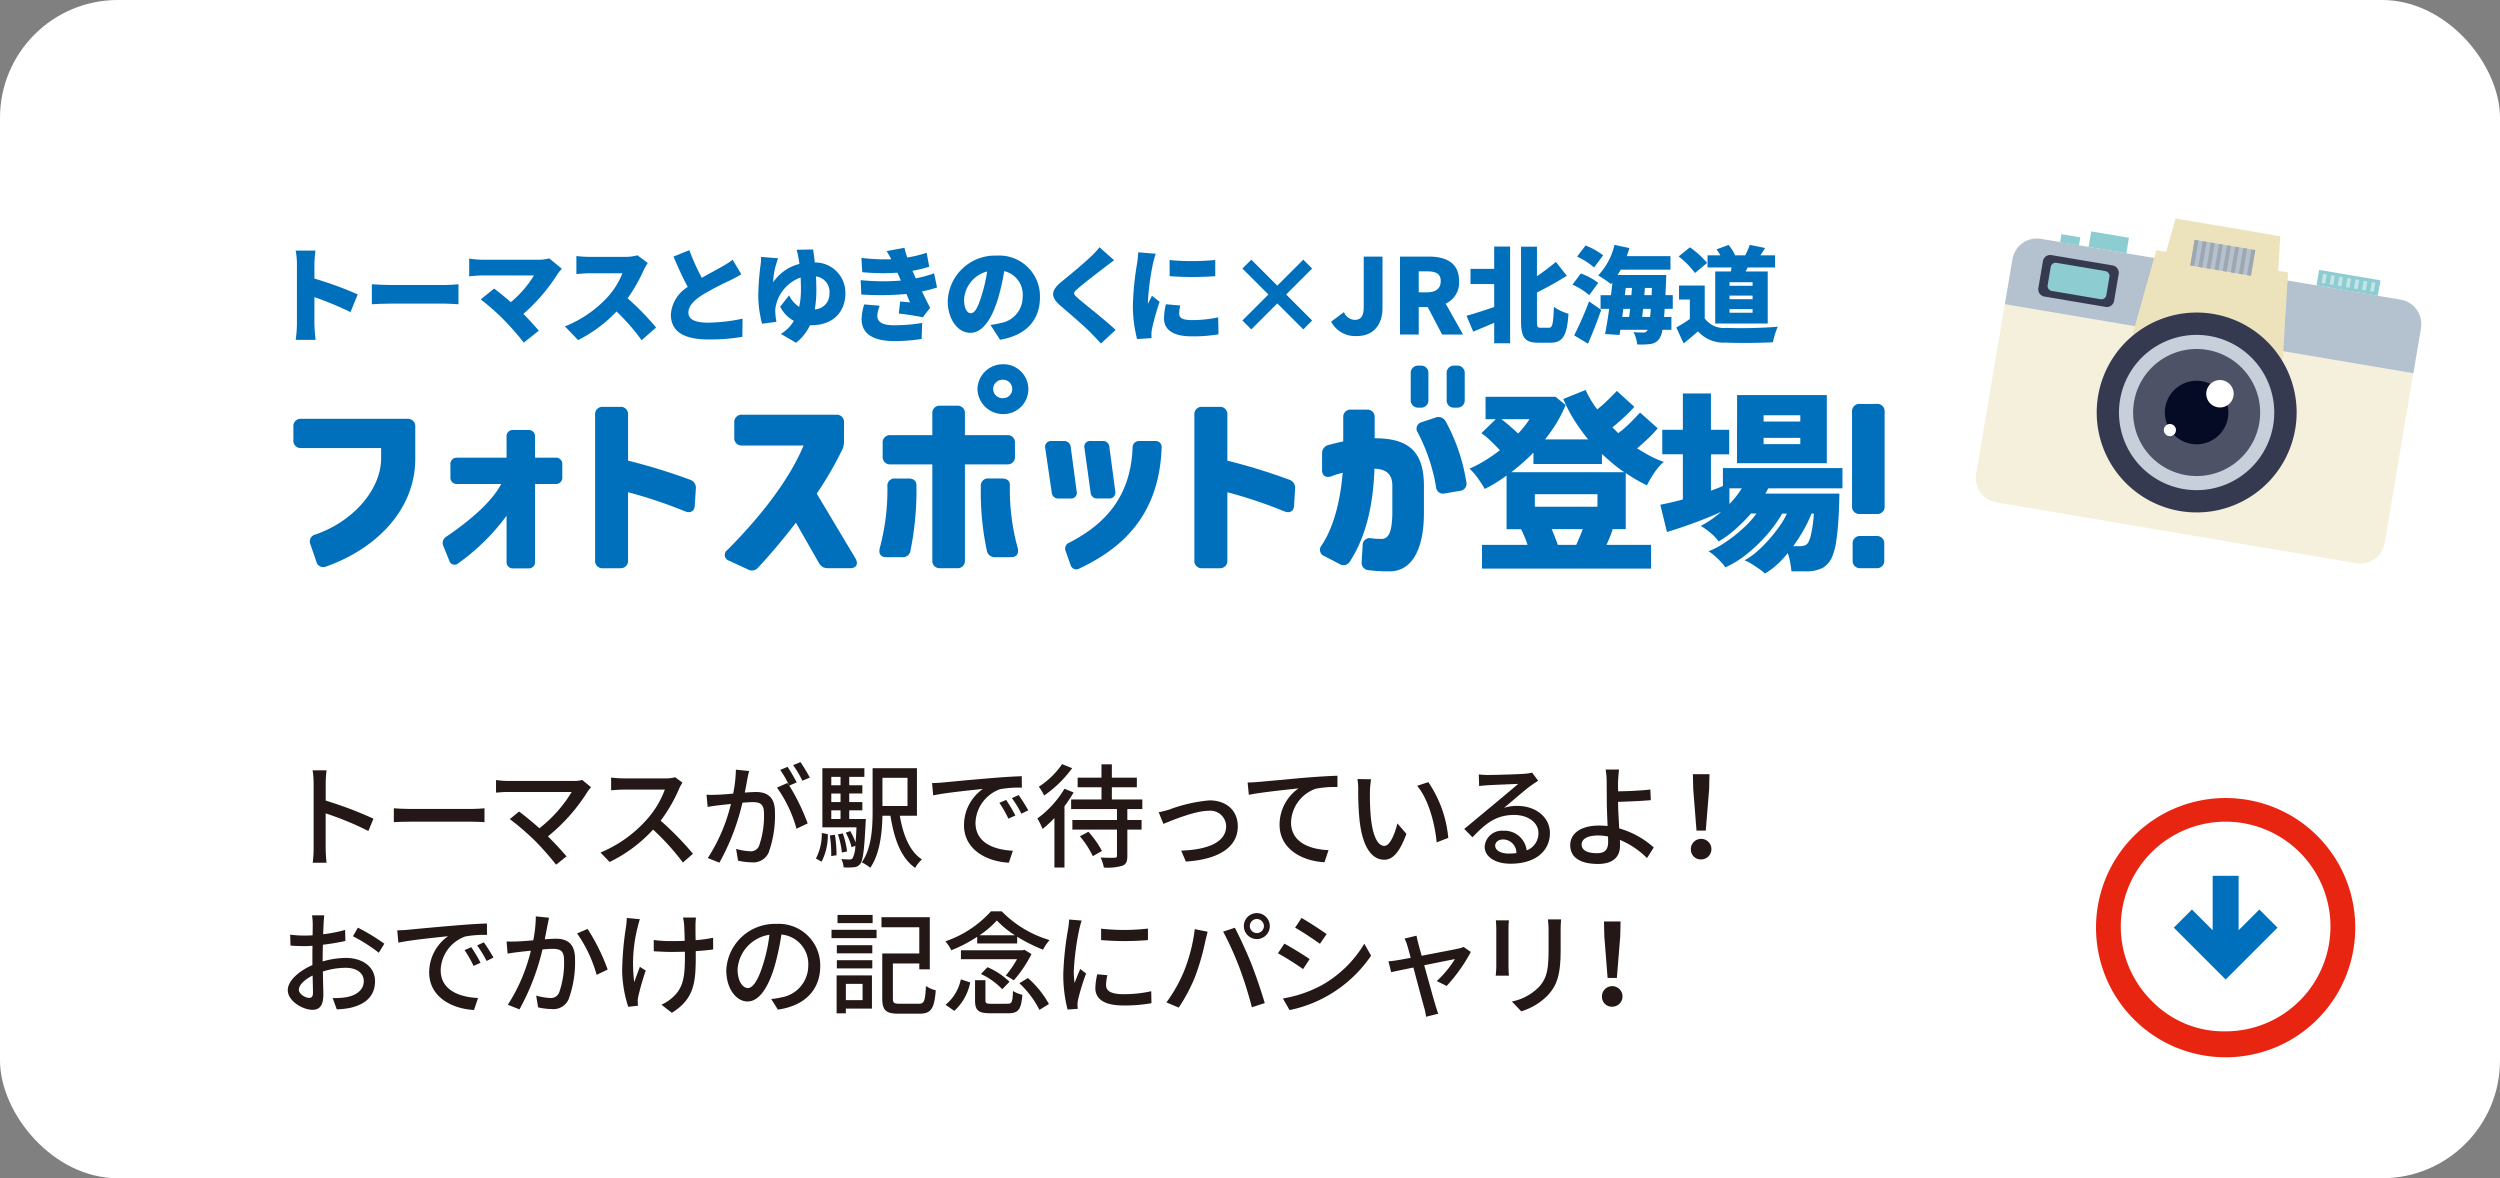 <svg id="グループ_71" data-name="グループ 71" xmlns="http://www.w3.org/2000/svg" xmlns:xlink="http://www.w3.org/1999/xlink" width="310.167" height="146.179" viewBox="0 0 310.167 146.179">
  <rect x="0" y="0" width="310.167" height="146.179" fill="#808080" stroke="none"/>
  <defs>
    <clipPath id="clip-path">
      <rect id="長方形_71" data-name="長方形 71" width="310.167" height="146.179" fill="none"/>
    </clipPath>
    <clipPath id="clip-path-3">
      <path id="パス_647" data-name="パス 647" d="M245.174,58.8a3.07,3.07,0,0,0,2.508,3.529l44.646,7.548a3.07,3.07,0,0,0,3.528-2.508l3.561-21.062-50.683-8.569Z" fill="none"/>
    </clipPath>
    <clipPath id="clip-path-5">
      <rect id="長方形_54" data-name="長方形 54" width="0.647" height="1.215" transform="translate(288.027 33.975)" fill="none"/>
    </clipPath>
    <clipPath id="clip-path-6">
      <rect id="長方形_56" data-name="長方形 56" width="0.647" height="1.215" transform="translate(289.033 34.146)" fill="none"/>
    </clipPath>
    <clipPath id="clip-path-7">
      <rect id="長方形_58" data-name="長方形 58" width="0.649" height="1.215" transform="translate(290.038 34.316)" fill="none"/>
    </clipPath>
    <clipPath id="clip-path-8">
      <rect id="長方形_60" data-name="長方形 60" width="0.648" height="1.215" transform="translate(291.044 34.486)" fill="none"/>
    </clipPath>
    <clipPath id="clip-path-9">
      <rect id="長方形_62" data-name="長方形 62" width="0.647" height="1.215" transform="translate(292.051 34.656)" fill="none"/>
    </clipPath>
    <clipPath id="clip-path-10">
      <rect id="長方形_64" data-name="長方形 64" width="0.647" height="1.215" transform="translate(293.057 34.826)" fill="none"/>
    </clipPath>
    <clipPath id="clip-path-11">
      <rect id="長方形_66" data-name="長方形 66" width="0.647" height="1.215" transform="translate(294.063 34.996)" fill="none"/>
    </clipPath>
  </defs>
  <g id="グループ_70" data-name="グループ 70" clip-path="url(#clip-path)">
    <g id="グループ_42" data-name="グループ 42">
      <g id="グループ_41" data-name="グループ 41" clip-path="url(#clip-path)">
        <rect id="長方形_42" data-name="長方形 42" width="310.167" height="146.179" rx="14.618" fill="#fff"/>
        <path id="パス_592" data-name="パス 592" d="M43.482,38.724a40.559,40.559,0,0,0-4.473-1.859v3.341c0,.351.078,1.378.144,1.963H36.682a14.432,14.432,0,0,0,.156-1.963V32.783a9,9,0,0,0-.156-1.69h2.457a15.456,15.456,0,0,0-.13,1.69v1.781a42.762,42.762,0,0,1,5.369,1.963Z" fill="#0070bd"/>
        <path id="パス_593" data-name="パス 593" d="M46.133,35.266c.52.039,1.612.091,2.249.091h6.9c.585,0,1.222-.065,1.6-.091v2.483c-.338-.013-1.065-.078-1.6-.078h-6.9c-.741,0-1.716.039-2.249.078Z" fill="#0070bd"/>
        <path id="パス_594" data-name="パス 594" d="M69.705,33.341a7.2,7.2,0,0,0-.507.624,22.524,22.524,0,0,1-4.264,4.98c.7.7,1.4,1.481,1.911,2.08l-1.86,1.482a33.414,33.414,0,0,0-2.548-2.9,27,27,0,0,0-2.8-2.457L61.307,35.8c.545.416,1.3,1.013,2.067,1.689a13.328,13.328,0,0,0,2.873-3.315H59.811a14.847,14.847,0,0,0-1.6.117V32.08a11.583,11.583,0,0,0,1.6.143h6.9a5.094,5.094,0,0,0,1.429-.169Z" fill="#0070bd"/>
        <path id="パス_595" data-name="パス 595" d="M80.364,32.626a7.168,7.168,0,0,0-.533.949,20.217,20.217,0,0,1-1.963,3.432A34.834,34.834,0,0,1,81.4,40.634L79.6,42.208a25.627,25.627,0,0,0-3.107-3.562,17.365,17.365,0,0,1-4.771,3.548l-1.638-1.7A14.5,14.5,0,0,0,75.4,36.838,9.538,9.538,0,0,0,77.218,33.9H73.175c-.585,0-1.3.078-1.665.1V31.768a15.464,15.464,0,0,0,1.665.1h4.341a5.508,5.508,0,0,0,1.561-.195Z" fill="#0070bd"/>
        <path id="パス_596" data-name="パス 596" d="M91.973,34.031c-.455.273-.924.52-1.443.78A34.654,34.654,0,0,0,87.123,36.6c-1,.65-1.715,1.339-1.715,2.184s.818,1.248,2.469,1.248a22.059,22.059,0,0,0,4.251-.494L92.1,41.792a24.488,24.488,0,0,1-4.174.325c-2.651,0-4.692-.715-4.692-3.094A4.339,4.339,0,0,1,85.329,35.6c-.6-1.1-1.2-2.418-1.768-3.77l1.964-.793a27.02,27.02,0,0,0,1.547,3.432c.949-.546,1.923-1.053,2.482-1.378a9.166,9.166,0,0,0,1.34-.871Z" fill="#0070bd"/>
        <path id="パス_597" data-name="パス 597" d="M100.878,30.95c.065.39.142.949.208,1.612a3.756,3.756,0,0,1,3.8,3.8c0,2.275-1.456,3.991-4.264,3.991h-.13a5.967,5.967,0,0,1-1.729,2.171l-1.885-1.1A4.361,4.361,0,0,0,98.486,39.8a3.938,3.938,0,0,1-1.69-1.755l1.105-1.4a3.555,3.555,0,0,0,1.248,1.43,9.936,9.936,0,0,0,.221-2.145c0-.494-.014-1-.039-1.5a4.8,4.8,0,0,0-3.108,3.679,2.639,2.639,0,0,0-.039.533,9.885,9.885,0,0,0,.144,1.287l-1.781.234a13.8,13.8,0,0,1-.468-3.7,33.553,33.553,0,0,1,.3-3.731,5.226,5.226,0,0,0,.039-.858l2.119.169c-.117.325-.222.663-.286.884a8.222,8.222,0,0,0-.325,2.093,5.587,5.587,0,0,1,3.25-2.275c-.026-.286-.079-.546-.118-.78a6.665,6.665,0,0,0-.233-.976Zm2.028,5.434a1.926,1.926,0,0,0-1.677-2.093c.038.533.052,1.092.052,1.651a13.261,13.261,0,0,1-.195,2.444,1.907,1.907,0,0,0,1.82-2" fill="#0070bd"/>
        <path id="パス_598" data-name="パス 598" d="M116.256,35.669a14.375,14.375,0,0,1-1.872.481c.3.624.638,1.326,1.015,2.041l-.91,1.17c-.754-.156-2.093-.364-2.978-.468l.169-1.482c.443.039.9.078,1.223.1-.169-.377-.313-.728-.443-1.04a34.548,34.548,0,0,1-5.6.065l-.078-1.781a26.831,26.831,0,0,0,4.978.052l-.078-.195-.338-.78a26.19,26.19,0,0,1-4.368-.065l-.1-1.768a25.468,25.468,0,0,0,3.7.169,8.578,8.578,0,0,0-.585-1.014l2.222-.416a9.305,9.305,0,0,0,.352,1.209,15.437,15.437,0,0,0,2.4-.585l.325,1.729a18.035,18.035,0,0,1-2.08.507c.078.195.169.39.247.572l.157.364a14.915,14.915,0,0,0,2.275-.624Zm-7.111,2.262a4,4,0,0,0-.3,1.222c0,.689.455,1.2,2.028,1.2a20.546,20.546,0,0,0,3.537-.286l-.065,1.989a22.133,22.133,0,0,1-3.42.26c-2.482,0-4.03-.832-4.03-2.73a6.656,6.656,0,0,1,.325-1.82Z" fill="#0070bd"/>
        <path id="パス_599" data-name="パス 599" d="M122.886,40.31a9.293,9.293,0,0,0,1.262-.234,3.261,3.261,0,0,0,2.729-3.237,2.983,2.983,0,0,0-2.288-3.2,26.752,26.752,0,0,1-.754,3.354c-.766,2.574-1.924,4.3-3.445,4.3-1.586,0-2.808-1.729-2.808-3.926a5.872,5.872,0,0,1,6.084-5.655,5.049,5.049,0,0,1,5.357,5.187c0,2.7-1.6,4.693-4.953,5.252Zm-.416-6.63a3.834,3.834,0,0,0-2.859,3.484c0,1.118.389,1.7.832,1.7.519,0,.909-.78,1.364-2.275a18.658,18.658,0,0,0,.663-2.912" fill="#0070bd"/>
        <path id="パス_600" data-name="パス 600" d="M138.227,32.288c-.48.351-.923.689-1.274.962-.806.611-2.418,1.846-3.224,2.548-.637.546-.611.663.013,1.209.845.741,3.38,2.7,4.667,3.927l-1.82,1.689c-.416-.468-.845-.91-1.261-1.339-.715-.741-2.561-2.327-3.731-3.328-1.313-1.131-1.235-1.911.13-3.029,1.027-.832,2.678-2.2,3.549-3.029a9.3,9.3,0,0,0,1.131-1.222Z" fill="#0070bd"/>
        <path id="パス_601" data-name="パス 601" d="M143.389,31.482a12.686,12.686,0,0,0-.364,1.313,33.34,33.34,0,0,0-.611,4.589,2.6,2.6,0,0,0,.012.3c.169-.364.326-.624.494-.988l.95.741a33.264,33.264,0,0,0-.936,3.315,4.145,4.145,0,0,0-.078.611c0,.143,0,.377.013.585l-1.794.117a16.4,16.4,0,0,1-.521-4.238,36.411,36.411,0,0,1,.508-5.07,14.443,14.443,0,0,0,.155-1.456Zm3.042,6.422a4.3,4.3,0,0,0-.13,1.027c0,.572.533.78,1.586.78a15.422,15.422,0,0,0,3.25-.338l.039,2.106a18.47,18.47,0,0,1-3.393.248c-2.249,0-3.367-.846-3.367-2.211a7.724,7.724,0,0,1,.234-1.768Zm4.342-5.655v2.015a39.1,39.1,0,0,1-5.655,0l-.013-2a29.417,29.417,0,0,0,5.668-.013" fill="#0070bd"/>
        <path id="パス_602" data-name="パス 602" d="M161.693,40.868l-3.224-3.224-3.224,3.224-1.106-1.105,3.225-3.224-3.225-3.224,1.106-1.1,3.224,3.224,3.224-3.224,1.1,1.1-3.224,3.224,3.224,3.224Z" fill="#0070bd"/>
        <path id="パス_603" data-name="パス 603" d="M165.151,39.907l1.586-1.183a1.521,1.521,0,0,0,1.3.962c.754,0,1.157-.377,1.157-1.638V31.834h2.327v6.4c0,1.9-1,3.458-3.172,3.458a3.375,3.375,0,0,1-3.2-1.781" fill="#0070bd"/>
        <path id="パス_604" data-name="パス 604" d="M178.918,41.505,177.137,38.1h-1.118v3.406h-2.327V31.833h3.549c2.067,0,3.783.7,3.783,3.042a2.863,2.863,0,0,1-1.664,2.795l2.158,3.835Zm-2.9-5.239h1.04c1.1,0,1.689-.481,1.689-1.391s-.584-1.209-1.689-1.209h-1.04Z" fill="#0070bd"/>
        <path id="パス_605" data-name="パス 605" d="M185.379,30.586h1.976v12h-1.976V40.049c-.91.39-1.807.767-2.6,1.093l-.832-1.964c.858-.234,2.145-.649,3.432-1.091V35.24h-2.938V33.354h2.938Zm6.8,10.074c.442,0,.52-.519.611-2.586a5.624,5.624,0,0,0,1.807.845c-.169,2.574-.637,3.6-2.21,3.6h-1.547c-1.651,0-2.132-.638-2.132-2.731V30.6h1.976v3.666c.858-.572,1.69-1.222,2.353-1.768l1.352,1.717c-1.17.74-2.47,1.456-3.705,2.079v3.523c0,.754.052.845.468.845Z" fill="#0070bd"/>
        <path id="パス_606" data-name="パス 606" d="M197.171,36.618a8.259,8.259,0,0,0-2.081-1.3l1.04-1.391a8.28,8.28,0,0,1,2.158,1.17ZM195.3,41.609a39.32,39.32,0,0,0,1.846-4.212l1.508,1.041c-.48,1.416-1.053,2.873-1.638,4.2Zm2.47-8.424a8.931,8.931,0,0,0-2.106-1.352l1.053-1.378a8.927,8.927,0,0,1,2.184,1.222Zm8.762,5.135c-.025.364-.052.7-.077,1h.909v1.6h-1.117A2.624,2.624,0,0,1,205.881,42a1.533,1.533,0,0,1-1.119.676,8.1,8.1,0,0,1-1.651.052,3.669,3.669,0,0,0-.455-1.521c.52.039.962.052,1.223.052a.513.513,0,0,0,.467-.221.252.252,0,0,0,.066-.117h-3.381l-.1.637-1.794-.117c.169-.871.351-1.963.507-3.12h-1.066v-1.7h1.287c.065-.534.13-1.054.183-1.574-.066.078-.118.144-.183.208a10.543,10.543,0,0,0-1.586-1.078,8.222,8.222,0,0,0,2.028-3.8l1.846.4c-.091.338-.208.676-.325,1h5.422v1.677h-6.162q-.2.351-.391.663h6.032s-.012.533-.025.741q-.04.956-.078,1.756h.91v1.7Zm-5.265,1h.859c.039-.312.077-.65.116-1H201.4Zm.325-2.7h.806c.027-.3.052-.6.078-.9h-.78Zm3.133,2.7c.027-.286.052-.624.078-1h-.949c-.039.351-.078.689-.117,1Zm.221-3.6h-.871l-.065.9h.9Z" fill="#0070bd"/>
        <path id="パス_607" data-name="パス 607" d="M211.5,39.5a2.916,2.916,0,0,0,2.639,1.183,60.411,60.411,0,0,0,6.422-.143,9.446,9.446,0,0,0-.6,1.924c-1.652.091-4.239.117-5.864.039a4.258,4.258,0,0,1-3.432-1.391c-.533.468-1.079.936-1.781,1.495l-.91-1.976a18.429,18.429,0,0,0,1.677-1.054V37.163h-1.339V35.421H211.5Zm-1.209-5.63a10.392,10.392,0,0,0-2.028-2.054l1.4-1.131a11.194,11.194,0,0,1,2.133,1.937Zm4.446-.194c.039-.169.065-.326.091-.495h-2.977V31.677h1.586a6.063,6.063,0,0,0-.468-.741l1.482-.546a4.621,4.621,0,0,1,.807,1.274l-.04.013h1.3a9.368,9.368,0,0,0,.573-1.3l1.9.39c-.208.338-.4.637-.585.91h1.82v1.508h-3.392c-.092.169-.17.338-.261.495h2.743v6.46H212.8V33.68Zm2.7,1.338h-2.86v.442h2.86Zm0,1.664h-2.86v.442h2.86Zm0,1.678h-2.86V38.8h2.86Z" fill="#0070bd"/>
        <path id="パス_608" data-name="パス 608" d="M39.15,66.307c4.627-1.583,8.134-5.553,8.134-9.449V55.59H37.372a.9.9,0,0,1-.974-.972V52.937a.9.9,0,0,1,.974-.974H50.546a.9.9,0,0,1,.975.974v3.994c0,6.088-4.554,11.032-11.032,13.345a.882.882,0,0,1-1.242-.609l-.731-2.118a.893.893,0,0,1,.634-1.242" fill="#0070bd"/>
        <path id="パス_609" data-name="パス 609" d="M69.763,57.612v1.583a.782.782,0,0,1-.853.853H66.377v9.643a.767.767,0,0,1-.827.828H63.674a.767.767,0,0,1-.827-.828v-5.7a26.5,26.5,0,0,1-5.991,5.894.681.681,0,0,1-1.12-.341l-.731-1.8a.9.9,0,0,1,.341-1.145c3.263-2.216,5.7-4.432,6.843-6.55H56.734a.783.783,0,0,1-.853-.853V57.612a.776.776,0,0,1,.853-.828h6.113V54.2a.774.774,0,0,1,.827-.853H65.55a.774.774,0,0,1,.827.853v2.581H68.91a.775.775,0,0,1,.853.828" fill="#0070bd"/>
        <path id="パス_610" data-name="パス 610" d="M76.949,70.5H74.805a.9.9,0,0,1-.973-.974V51.451a.9.9,0,0,1,.973-.974h2.144a.9.9,0,0,1,.974.974v5.7A72.782,72.782,0,0,1,85.6,59.512a1.053,1.053,0,0,1,.73,1.144L86.2,62.7c-.025.706-.511,1-1.169.755a57.979,57.979,0,0,0-7.111-2.387v8.451a.9.9,0,0,1-.974.974" fill="#0070bd"/>
        <path id="パス_611" data-name="パス 611" d="M92.779,70.641,90.466,69.57a.748.748,0,0,1-.22-1.34c4.676-4.7,7.89-9.181,9.449-12.956H92.072A.9.9,0,0,1,91.1,54.3V52.425a.9.9,0,0,1,.974-.974h11.665a.9.9,0,0,1,.975.974V54.69a2.44,2.44,0,0,1-.171,1,45.034,45.034,0,0,1-3.214,5.553l4.821,8.061c.365.657.1,1.193-.681,1.193h-2.728a1.227,1.227,0,0,1-1.145-.658l-2.849-4.992c-1.437,1.875-3,3.751-4.652,5.528a1.017,1.017,0,0,1-1.314.268" fill="#0070bd"/>
        <path id="パス_612" data-name="パス 612" d="M111.923,69.132h-1.948c-.682,0-1-.414-.828-1.121a27.892,27.892,0,0,0,.95-7.671.884.884,0,0,1,.973-.974h1.657c.608,0,.973.292.973.828a37.316,37.316,0,0,1-.73,8.061.961.961,0,0,1-1.047.877m14-14.174v1.68a.9.9,0,0,1-.974.975h-5.236V69.521a.9.9,0,0,1-.975.974h-2.094a.9.9,0,0,1-.974-.974V57.613h-5.187a.9.9,0,0,1-.974-.975v-1.68a.9.9,0,0,1,.974-.974h5.187V51.305a.9.9,0,0,1,.974-.974h2.094a.9.9,0,0,1,.975.974v2.679h5.236a.9.9,0,0,1,.974.974m-4.652-6.7a3.156,3.156,0,0,1,3.166-3.068,3.093,3.093,0,1,1,0,6.185,3.181,3.181,0,0,1-3.166-3.117m4.165,20.871H123.49a1,1,0,0,1-1.071-.877,35.174,35.174,0,0,1-.73-7.915.884.884,0,0,1,.973-.974h1.656c.61,0,.975.292.975.8a27.346,27.346,0,0,0,.974,7.841c.171.682-.147,1.121-.828,1.121m.146-20.871a1.144,1.144,0,0,0-1.145-1.145,1.161,1.161,0,0,0-1.217,1.145,1.146,1.146,0,0,0,1.217,1.145,1.129,1.129,0,0,0,1.145-1.145" fill="#0070bd"/>
        <path id="パス_613" data-name="パス 613" d="M132.819,61.85h-1.461a.805.805,0,0,1-.877-.779l-.8-5.455a.726.726,0,0,1,.78-.9h1.485a.812.812,0,0,1,.9.778l.731,5.456a.71.71,0,0,1-.755.9m-.17,5.479c4.262-2.191,7.622-5.527,7.865-11.786a.794.794,0,0,1,.877-.828h1.924a.746.746,0,0,1,.8.852c-.317,8.84-5.455,12.712-10.18,14.953a.736.736,0,0,1-1.12-.439l-.584-1.655a.8.8,0,0,1,.414-1.1m4.919-5.479H136.18a.806.806,0,0,1-.877-.779l-.755-5.455a.709.709,0,0,1,.78-.9h1.412a.8.8,0,0,1,.9.778l.731,5.481a.743.743,0,0,1-.8.876" fill="#0070bd"/>
        <path id="パス_614" data-name="パス 614" d="M151.3,70.5h-2.143a.9.9,0,0,1-.974-.974V51.451a.9.9,0,0,1,.974-.974H151.3a.9.9,0,0,1,.975.974v5.7a72.909,72.909,0,0,1,7.671,2.363,1.054,1.054,0,0,1,.73,1.144l-.122,2.046c-.025.706-.511,1-1.169.755a58.021,58.021,0,0,0-7.11-2.387v8.451a.9.9,0,0,1-.975.974" fill="#0070bd"/>
        <path id="パス_615" data-name="パス 615" d="M168.938,69.667l.123-2a.868.868,0,0,1,1.1-.877,10.879,10.879,0,0,0,1.242.073c.925,0,1.339-.974,1.339-3.409V60.242c0-1.51-.877-2.045-2.216-2.094-.146,4.164-.925,8.207-3.019,11.47a.925.925,0,0,1-1.34.341l-1.875-.974a.839.839,0,0,1-.316-1.339c1.607-2.387,2.362-5.943,2.605-8.987a8.594,8.594,0,0,0-1.412.438c-.683.22-1.144-.072-1.144-.779V56.273a1.03,1.03,0,0,1,.827-1.072c.658-.17,1.217-.316,1.8-.438V51.792a.9.9,0,0,1,.974-.974h1.948a.9.9,0,0,1,.975.974v2.581c4.091,0,6.112,1.534,6.112,5.893v3.41c0,4.237-1.363,7.209-4.262,7.209a19.424,19.424,0,0,1-2.6-.146.908.908,0,0,1-.853-1.072m7.306-19.093H176a.9.9,0,0,1-.975-.974V46.337a.9.9,0,0,1,.975-.974h.243a.9.9,0,0,1,.975.974V49.6a.9.9,0,0,1-.975.974m1.924,9.839a22.7,22.7,0,0,0-2.265-6.746.826.826,0,0,1,.488-1.291l1.68-.56a1.009,1.009,0,0,1,1.29.463,23.05,23.05,0,0,1,2.558,7.5.89.89,0,0,1-.8,1.12l-1.851.317a.87.87,0,0,1-1.1-.8m2.582-9.839h-.293a.9.9,0,0,1-.974-.974V46.337a.9.9,0,0,1,.974-.974h.293a.9.9,0,0,1,.974.974V49.6a.9.9,0,0,1-.974.974" fill="#0070bd"/>
        <path id="パス_616" data-name="パス 616" d="M183.868,70.544V67.6h5.65c-.114-.357-.243-.707-.39-1.047s-.284-.642-.414-.9h-1.8V59q-.633.463-1.315.889a14.581,14.581,0,0,1-1.389.768q-.364-.634-.864-1.34a6.493,6.493,0,0,0-1.035-1.169,16.109,16.109,0,0,0,1.948-1.023,20.258,20.258,0,0,0,1.826-1.267q-.51-.559-1.168-1.181a9.708,9.708,0,0,0-1.121-.937l1.779-1.73h-1.267V49.233H193l1.243,1.023a16.445,16.445,0,0,1-1.108,2.192,18.764,18.764,0,0,1-1.449,2.07h5.357a22.4,22.4,0,0,1-1.741-2.411,18.02,18.02,0,0,1-1.351-2.607l2.776-1.12a11.791,11.791,0,0,0,1.438,2.411A14.759,14.759,0,0,0,199.5,49.61q.706-.695,1.1-1.108l2.167,1.973c-.211.244-.478.523-.8.84s-.657.625-1,.926-.649.564-.925.791q.194.171.377.353l.353.354a11.151,11.151,0,0,0,.962-.792q.525-.475.986-.962t.756-.8l2.191,1.949a15.246,15.246,0,0,1-1.18,1.254q-.744.719-1.376,1.23.828.536,1.655.974a10.394,10.394,0,0,0,1.656.706,6.641,6.641,0,0,0-1.217,1.413,13.419,13.419,0,0,0-.876,1.51q-.683-.34-1.34-.719t-1.291-.816v6.966h-1.632a7.413,7.413,0,0,1-.329.962c-.138.333-.279.662-.426.987h5.528v2.947Zm4.481-16.757a11.988,11.988,0,0,0,1.412-1.778h-3.482q.486.366,1.047.853t1.023.925m-.852,4.8h14.028a16.114,16.114,0,0,1-1.425-1.071q-.693-.585-1.352-1.194v1.242h-8.5V56.15q-.632.657-1.327,1.266T187.5,58.585m2.922,4.287h7.77V61.313h-7.77Zm2.85,4.725h2.289q.2-.463.414-.962c.147-.333.276-.662.39-.987h-3.848c.129.309.264.638.4.987s.256.67.354.962" fill="#0070bd"/>
        <path id="パス_617" data-name="パス 617" d="M218.963,71.152a5.6,5.6,0,0,0-.681-.548c-.309-.219-.633-.434-.975-.645a4.331,4.331,0,0,0-.876-.439,8.355,8.355,0,0,0,1.5-1.047,15.166,15.166,0,0,0,1.5-1.485,20.5,20.5,0,0,0,1.328-1.669,9.694,9.694,0,0,0,.938-1.6h-.585a16.714,16.714,0,0,1-1.9,2.63,19.094,19.094,0,0,1-2.484,2.387,12.016,12.016,0,0,1-2.679,1.656,4.731,4.731,0,0,0-.573-.718,10.031,10.031,0,0,0-.791-.755,4.4,4.4,0,0,0-.73-.524,9.8,9.8,0,0,0,2.082-1.1,18.664,18.664,0,0,0,2.179-1.705,11.787,11.787,0,0,0,1.705-1.875h-.681a22.958,22.958,0,0,1-1.973,1.973,12.069,12.069,0,0,1-2.046,1.486,5,5,0,0,0-.987-1.048,8.542,8.542,0,0,0-1.23-.877,12.285,12.285,0,0,0,2.534-1.753q-.927.438-2.168.925t-2.448.9c-.8.277-1.507.5-2.107.682l-.828-3.385q.633-.121,1.34-.28t1.461-.378v-5.6h-2.557V53.324h2.557V48.818h3.483v4.506h2.265v3.045h-2.265v4.505q.412-.146.791-.292c.252-.1.483-.195.694-.293V58.073h14.833v2.509h-9.207a5.316,5.316,0,0,1-.365.658H228.2q0,.729-.037,1.753t-.122,2.119q-.085,1.1-.231,2.071a7.829,7.829,0,0,1-.39,1.607,3.091,3.091,0,0,1-1.242,1.644,4.482,4.482,0,0,1-2.217.45h-1.7q-.048-.488-.158-1.108a6.823,6.823,0,0,0-.305-1.156,11.894,11.894,0,0,1-1.376,1.473,8.3,8.3,0,0,1-1.449,1.059m-4.408-8.622a11.361,11.361,0,0,0,1.534-1.948h-1.534Zm.95-13.517h11.131v8.451H215.505Zm3.288,3.288h4.555v-.779h-4.555Zm0,2.8h4.555v-.779h-4.555Zm3.678,12.665h.73a1.871,1.871,0,0,0,.792-.134.991.991,0,0,0,.451-.573,4.368,4.368,0,0,0,.267-.9c.081-.39.151-.8.207-1.243s.094-.836.111-1.193h-.293a15.87,15.87,0,0,1-.974,2.034,21.065,21.065,0,0,1-1.291,2.009" fill="#0070bd"/>
        <path id="パス_618" data-name="パス 618" d="M233.82,51.086V62.8a.9.9,0,0,1-.974.973h-2.095a.9.9,0,0,1-.973-.973V51.086a.9.9,0,0,1,.973-.974h2.095a.9.9,0,0,1,.974.974m-3.97,18.435V67.476a.9.9,0,0,1,.975-.975H232.8a.9.9,0,0,1,.974.975v2.045a.9.9,0,0,1-.974.974h-1.972a.9.9,0,0,1-.975-.974" fill="#0070bd"/>
        <path id="パス_619" data-name="パス 619" d="M45.7,103.1a37.321,37.321,0,0,0-5.295-2.186v4.329a16.421,16.421,0,0,0,.112,1.793H38.8a14.879,14.879,0,0,0,.111-1.793v-8.1a10.135,10.135,0,0,0-.126-1.568h1.724c-.042.462-.1,1.078-.1,1.568v2.186a48.379,48.379,0,0,1,5.926,2.241Z" fill="#231815"/>
        <path id="パス_620" data-name="パス 620" d="M48.862,100.28c.448.042,1.316.084,2.073.084h7.606c.686,0,1.232-.056,1.569-.084V102c-.309-.014-.938-.056-1.555-.056h-7.62c-.785,0-1.611.028-2.073.056Z" fill="#231815"/>
        <path id="パス_621" data-name="パス 621" d="M73.335,97.675a4.806,4.806,0,0,0-.406.491,22.392,22.392,0,0,1-4.946,5.6c.828.826,1.738,1.806,2.3,2.479l-1.289,1.036a35.977,35.977,0,0,0-2.591-2.941,32.763,32.763,0,0,0-3.152-2.718l1.148-.938c.534.392,1.6,1.247,2.522,2.073a16.515,16.515,0,0,0,4.007-4.5H63.053c-.56,0-1.218.057-1.513.085V96.779a12.163,12.163,0,0,0,1.513.112h8.1a3.609,3.609,0,0,0,1.08-.126Z" fill="#231815"/>
        <path id="パス_622" data-name="パス 622" d="M84.672,97.1a4.8,4.8,0,0,0-.406.729,19.213,19.213,0,0,1-2.3,3.992,37.269,37.269,0,0,1,4.007,4.1l-1.246,1.092a30.386,30.386,0,0,0-3.7-4.09,17.939,17.939,0,0,1-5.393,4.021L74.5,105.771a15.742,15.742,0,0,0,5.756-4.105,11.53,11.53,0,0,0,2.228-3.7H77.346c-.547,0-1.3.069-1.527.084V96.47a15,15,0,0,0,1.527.1h5.2a4.242,4.242,0,0,0,1.218-.14Z" fill="#231815"/>
        <path id="パス_623" data-name="パス 623" d="M92.938,95.658c-.071.294-.155.644-.21.953-.071.42-.2,1.092-.323,1.723.56-.042,1.064-.071,1.387-.071,1.33,0,2.354.561,2.354,2.494a13.635,13.635,0,0,1-.786,5.029,2.09,2.09,0,0,1-2.143,1.2,7.751,7.751,0,0,1-1.653-.21l-.238-1.457a7.53,7.53,0,0,0,1.709.294,1.1,1.1,0,0,0,1.135-.658,11.141,11.141,0,0,0,.615-4.048c0-1.191-.531-1.387-1.414-1.387-.28,0-.742.028-1.259.07a28.345,28.345,0,0,1-2.859,7.438l-1.442-.574a21.429,21.429,0,0,0,2.872-6.71c-.632.071-1.192.126-1.514.168-.364.043-.981.127-1.372.2L87.656,98.6c.476.028.869.014,1.345,0,.448-.014,1.191-.07,1.961-.14a16.517,16.517,0,0,0,.337-2.97Zm4.986,1.807a26.142,26.142,0,0,1,2.282,4.692l-1.386.659a16.119,16.119,0,0,0-2.423-5.1l1.3-.574c.071.1.14.2.224.308A15.092,15.092,0,0,0,96.8,95.518l.911-.378a20.751,20.751,0,0,1,1.135,1.933Zm1.625-.6A12.66,12.66,0,0,0,98.4,94.93l.911-.379a20.8,20.8,0,0,1,1.163,1.919Z" fill="#231815"/>
        <path id="パス_624" data-name="パス 624" d="M101.23,106.514a6.612,6.612,0,0,0,.729-3.166l.742.14a7.042,7.042,0,0,1-.771,3.418Zm6.192-4.9s-.014.336-.028.49c-.169,3.39-.322,4.651-.673,5.085a1.059,1.059,0,0,1-.784.406,7.384,7.384,0,0,1-1.274.014,2.741,2.741,0,0,0-.281-1.036,7.828,7.828,0,0,0,1.008.056.456.456,0,0,0,.393-.154,3.6,3.6,0,0,0,.336-1.541l-.462.182a7.476,7.476,0,0,0-.729-1.807l.561-.2a7.975,7.975,0,0,1,.658,1.415c.042-.505.084-1.121.112-1.877h-4.23V95.307h5.211v1.079h-1.877v1.037h1.625v1.022h-1.625V99.51h1.625v1.023h-1.625v1.078Zm-3.838,1.961a15.1,15.1,0,0,1,.2,2.535l-.658.1a15.236,15.236,0,0,0-.168-2.563Zm-.449-6.149h1.148V96.386h-1.148Zm1.149,1.022h-1.148V99.51h1.148Zm-1.149,3.166h1.148v-1.079h-1.148Zm1.317,4.16a10.588,10.588,0,0,0-.49-2.255l.6-.126a10.471,10.471,0,0,1,.532,2.241Zm7.186-4.566c.407,2.409,1.219,4.426,2.745,5.421a3.876,3.876,0,0,0-.84,1.05c-1.779-1.26-2.6-3.558-3.068-6.471h-.994c-.042,2.1-.309,4.734-1.513,6.457a4.8,4.8,0,0,0-1.05-.672c1.246-1.779,1.344-4.371,1.344-6.388V95.307h5.5v5.9ZM109.481,100h3.109V96.5h-3.109Z" fill="#231815"/>
        <path id="パス_625" data-name="パス 625" d="M116.918,97.087c1.009-.1,3.488-.336,6.038-.546,1.47-.126,2.871-.211,3.809-.238l.015,1.415a13.3,13.3,0,0,0-2.7.195,4.588,4.588,0,0,0-3.054,4.161c0,2.535,2.354,3.361,4.637,3.474l-.5,1.485c-2.718-.141-5.562-1.6-5.562-4.651a5.493,5.493,0,0,1,2.34-4.5c-1.205.126-4.608.462-6.163.8l-.141-1.527c.533-.014,1.009-.042,1.289-.07m9.049,4.09-.868.393a13.354,13.354,0,0,0-1.121-1.962l.841-.364a19.681,19.681,0,0,1,1.148,1.933m1.6-.644-.854.42a13.24,13.24,0,0,0-1.177-1.933l.841-.378a22.177,22.177,0,0,1,1.19,1.891" fill="#231815"/>
        <path id="パス_626" data-name="パス 626" d="M133.2,98.319a17.08,17.08,0,0,1-1.135,1.709v7.606h-1.247v-6.148a12.9,12.9,0,0,1-1.47,1.358,8.618,8.618,0,0,0-.645-1.3,12.491,12.491,0,0,0,3.362-3.684Zm-.183-3.011a14.5,14.5,0,0,1-3.473,3.39,6.732,6.732,0,0,0-.658-1.093,10.231,10.231,0,0,0,2.885-2.8Zm6.85,5.071v1.358h1.766v1.191h-1.766v3.25c0,.7-.14,1.05-.63,1.232a6.39,6.39,0,0,1-2.283.224,5.229,5.229,0,0,0-.406-1.246c.756.042,1.526.042,1.751.028s.28-.07.28-.266v-3.222h-5.533v-1.191h5.533v-1.358h-5.688V99.188h3.769V97.675H133.7v-1.19h2.956V94.832h1.288v1.653h3.1v1.19h-3.1v1.513h3.782v1.191Zm-4.832,2.815a11.9,11.9,0,0,1,1.681,2.381l-1.135.645a11.587,11.587,0,0,0-1.6-2.465Z" fill="#231815"/>
        <path id="パス_627" data-name="パス 627" d="M145.122,100.42a18.778,18.778,0,0,1,4.931-1.121c2.073,0,3.516,1.233,3.516,3.222,0,2.606-2.41,4.118-6.444,4.371l-.574-1.359c3.068-.1,5.575-.939,5.575-3.04a1.962,1.962,0,0,0-2.185-1.9c-1.681,0-4.594,1.205-5.6,1.625l-.588-1.443a13.161,13.161,0,0,0,1.372-.35" fill="#231815"/>
        <path id="パス_628" data-name="パス 628" d="M156.071,97.016c1.022-.084,3.488-.322,6.037-.546,1.485-.112,2.872-.2,3.824-.225v1.4a12.3,12.3,0,0,0-2.689.21,4.567,4.567,0,0,0-3.068,4.161c0,2.521,2.354,3.362,4.651,3.459l-.5,1.5c-2.718-.14-5.575-1.6-5.575-4.664a5.513,5.513,0,0,1,2.353-4.5c-1.218.14-4.623.477-6.164.8l-.153-1.527c.546-.014,1.022-.042,1.288-.07" fill="#231815"/>
        <path id="パス_629" data-name="パス 629" d="M169.965,98.179a30.846,30.846,0,0,0,.1,3.124c.21,2.185.77,3.642,1.695,3.642.7,0,1.3-1.513,1.611-2.788l1.121,1.3c-.883,2.381-1.738,3.208-2.76,3.208-1.4,0-2.69-1.345-3.067-5a36.571,36.571,0,0,1-.155-3.712,6.985,6.985,0,0,0-.1-1.3l1.694.028a11.287,11.287,0,0,0-.14,1.5m9.721,5.771-1.442.561c-.225-2.382-1.023-5.365-2.424-7.018l1.387-.462a14.671,14.671,0,0,1,2.479,6.919" fill="#231815"/>
        <path id="パス_630" data-name="パス 630" d="M190.836,96.862c-.28.183-.6.393-.854.575-.715.5-2.4,1.975-3.376,2.787a5.159,5.159,0,0,1,1.638-.238c2.326,0,4.049,1.429,4.049,3.362,0,2.227-1.779,3.81-4.889,3.81-1.918,0-3.208-.869-3.208-2.115a2.142,2.142,0,0,1,2.3-1.975,2.772,2.772,0,0,1,2.914,2.437,2.265,2.265,0,0,0,1.457-2.171c0-1.3-1.317-2.227-3.011-2.227-2.214,0-3.531,1.036-5.169,2.773l-1.023-1.037c1.078-.882,2.816-2.339,3.628-3.011.771-.644,2.367-1.975,3.068-2.577-.729.027-3.1.126-3.825.168-.349.028-.713.056-1.022.1l-.042-1.443a10,10,0,0,0,1.106.07c.729,0,3.867-.084,4.623-.154a4.883,4.883,0,0,0,.882-.14Zm-2.7,8.979a1.672,1.672,0,0,0-1.64-1.695c-.574,0-.994.337-.994.771,0,.6.714.98,1.654.98a7.266,7.266,0,0,0,.98-.056" fill="#231815"/>
        <path id="パス_631" data-name="パス 631" d="M204.337,106.458a10.408,10.408,0,0,0-3.361-2.256c.013.294.013.547.013.743,0,1.176-.672,2.241-2.731,2.241-1.932,0-3.445-.631-3.445-2.34,0-1.344,1.162-2.422,3.613-2.422.35,0,.686.027,1.022.055-.042-1.092-.1-2.325-.1-3.109,0-.827-.014-1.821-.014-2.41a9.214,9.214,0,0,0-.126-1.484h1.666c-.056.336-.1,1.008-.126,1.484-.014.351,0,.771,0,1.219,1.107-.014,2.8-.084,4.007-.224l.056,1.317c-1.219.112-2.942.182-4.063.21,0,.882.084,2.157.141,3.292a10.919,10.919,0,0,1,4.286,2.367Zm-4.832-2.676a6.214,6.214,0,0,0-1.261-.126c-1.274,0-2.017.434-2.017,1.121,0,.728.743,1.078,1.9,1.078.967,0,1.388-.434,1.388-1.372,0-.182,0-.421-.015-.7" fill="#231815"/>
        <path id="パス_632" data-name="パス 632" d="M209.78,105.407a1.276,1.276,0,1,1,1.274,1.219,1.226,1.226,0,0,1-1.274-1.219m.294-7.508-.042-1.849h2.059l-.042,1.849-.42,5.154H210.48Z" fill="#231815"/>
        <path id="パス_633" data-name="パス 633" d="M40.03,119.281a10.7,10.7,0,0,1,2.886-.434c2.058,0,3.613,1.106,3.613,2.885,0,1.653-.952,2.8-3,3.292a9.3,9.3,0,0,1-1.751.2l-.5-1.4a9.186,9.186,0,0,0,1.667-.1c1.163-.21,2.186-.826,2.186-2,0-1.064-.967-1.652-2.228-1.652a9.3,9.3,0,0,0-2.843.462c.014,1.148.056,2.311.056,2.857,0,1.471-.546,1.891-1.359,1.891-1.205,0-3.053-1.092-3.053-2.437,0-1.177,1.414-2.395,3.053-3.11v-.868c0-.491,0-1.009.014-1.527-.336.028-.644.042-.91.042-.616,0-1.275-.014-1.821-.07L36,115.961a13.776,13.776,0,0,0,1.835.112c.294,0,.616-.014.952-.028,0-.63.014-1.134.014-1.387a8.868,8.868,0,0,0-.084-1.092h1.513c-.028.266-.07.728-.084,1.065s-.028.784-.056,1.274a16.872,16.872,0,0,0,2.731-.532l.028,1.373a27.578,27.578,0,0,1-2.787.462c-.014.56-.028,1.107-.028,1.6Zm-1.2,3.88c0-.434-.028-1.233-.042-2.129-1.008.49-1.709,1.19-1.709,1.751s.812,1.022,1.289,1.022c.294,0,.462-.182.462-.644m5.575-8.068a25.585,25.585,0,0,1,3.278,1.989l-.686,1.12a20.67,20.67,0,0,0-3.208-2.045Z" fill="#231815"/>
        <path id="パス_634" data-name="パス 634" d="M50.565,115.359c1.009-.1,3.488-.336,6.038-.546,1.47-.126,2.871-.211,3.809-.238l.015,1.415a13.3,13.3,0,0,0-2.7.195,4.588,4.588,0,0,0-3.054,4.161c0,2.535,2.354,3.361,4.637,3.474l-.5,1.485c-2.718-.141-5.562-1.6-5.562-4.651a5.493,5.493,0,0,1,2.34-4.5c-1.205.126-4.608.462-6.163.8l-.141-1.527c.533-.014,1.009-.042,1.289-.07m9.049,4.09-.868.393a13.355,13.355,0,0,0-1.121-1.962l.841-.364a19.681,19.681,0,0,1,1.148,1.933m1.6-.644-.854.42a13.241,13.241,0,0,0-1.177-1.933l.841-.378a22.175,22.175,0,0,1,1.19,1.891" fill="#231815"/>
        <path id="パス_635" data-name="パス 635" d="M68.124,113.86c-.07.294-.14.645-.2.953-.085.42-.211,1.092-.337,1.723.575-.042,1.065-.07,1.387-.07,1.345,0,2.367.56,2.367,2.493a13.364,13.364,0,0,1-.8,5.029,2.07,2.07,0,0,1-2.143,1.2,7.6,7.6,0,0,1-1.639-.21l-.238-1.457a7.369,7.369,0,0,0,1.709.295,1.1,1.1,0,0,0,1.135-.658,11.149,11.149,0,0,0,.616-4.049c0-1.191-.532-1.387-1.415-1.387-.28,0-.742.028-1.261.07a29.226,29.226,0,0,1-2.857,7.438l-1.443-.574a21.661,21.661,0,0,0,2.858-6.709c-.63.069-1.191.126-1.5.168-.365.042-.994.126-1.387.2l-.126-1.513c.462.028.868.014,1.331,0,.448-.014,1.191-.07,1.975-.14a15.256,15.256,0,0,0,.322-2.97Zm4.777,1.387a24.842,24.842,0,0,1,2.493,5.043l-1.373.658a16.616,16.616,0,0,0-2.423-5.14Z" fill="#231815"/>
        <path id="パス_636" data-name="パス 636" d="M79.386,114.042c-.1.294-.21.729-.279,1.008a18.236,18.236,0,0,0-.421,6.794c.2-.518.463-1.275.7-1.891l.729.463a32.209,32.209,0,0,0-.924,3.207,2.634,2.634,0,0,0-.07.631c0,.14.028.35.028.518l-1.205.14a15.33,15.33,0,0,1-.756-4.44,37.932,37.932,0,0,1,.49-5.548,9.926,9.926,0,0,0,.084-1.036Zm9.092,3.754c-.6.084-1.345.154-2.157.21v.519c0,3.221-.113,5.378-2.97,7.129l-1.289-1.008a4.9,4.9,0,0,0,1.471-.981c1.3-1.2,1.443-2.619,1.443-5.155v-.434c-.56.014-1.121.028-1.667.028-.644,0-1.555-.042-2.2-.084v-1.4a15.31,15.31,0,0,0,2.171.139c.532,0,1.106-.013,1.667-.027-.014-.841-.042-1.667-.071-2.032a6.64,6.64,0,0,0-.139-.868h1.61a8.225,8.225,0,0,0-.056.868c-.013.308,0,1.121.014,1.948a19.966,19.966,0,0,0,2.172-.3Z" fill="#231815"/>
        <path id="パス_637" data-name="パス 637" d="M95.683,123.945a7.731,7.731,0,0,0,1.233-.2,3.983,3.983,0,0,0,3.361-3.936,3.669,3.669,0,0,0-3.333-3.866,31.542,31.542,0,0,1-.827,3.894c-.84,2.83-1.989,4.413-3.376,4.413-1.372,0-2.633-1.555-2.633-3.867a6.029,6.029,0,0,1,6.205-5.757,5.142,5.142,0,0,1,5.45,5.239c0,2.9-1.864,4.917-5.253,5.393Zm-.98-4.4a19.213,19.213,0,0,0,.756-3.572,4.649,4.649,0,0,0-3.95,4.286c0,1.6.715,2.326,1.275,2.326.6,0,1.274-.9,1.919-3.04" fill="#231815"/>
        <path id="パス_638" data-name="パス 638" d="M103.166,115.359h5.589v1.036h-5.589Zm5.014,9.778h-3.236v.587h-1.149v-4.706h4.385Zm-4.356-7.873h4.4v1.009h-4.4Zm0,1.863h4.4v1.022h-4.4Zm4.44-4.594h-4.356v-1.022h4.356Zm-3.32,9.553h2.073v-2.017h-2.073Zm9.035.448c.7,0,.8-.35.9-2.2a3.8,3.8,0,0,0,1.219.532c-.181,2.255-.56,2.9-2.031,2.9h-2.577c-1.541,0-2.031-.392-2.031-1.9v-5.576h4.594v-3.249h-4.692V113.79h5.995v6.472h-1.3v-.729h-3.278v4.329c0,.56.141.672.854.672Z" fill="#231815"/>
        <path id="パス_639" data-name="パス 639" d="M121.238,116.227a17.837,17.837,0,0,1-3.208,1.667,5.1,5.1,0,0,0-.742-1.106,13.412,13.412,0,0,0,5.659-3.726h1.331a13.769,13.769,0,0,0,5.938,3.571,6.053,6.053,0,0,0-.812,1.191,20.165,20.165,0,0,1-3.207-1.61v.84h-4.959Zm-3.922,8.433a5.54,5.54,0,0,0,1.891-3.152l1.163.378a6.445,6.445,0,0,1-1.976,3.53Zm10.659-6.29a15.585,15.585,0,0,1-2.2,3.264,8.936,8.936,0,0,0-.994-.6,13.6,13.6,0,0,0,1.4-2.031h-6.961v-1.107h7.662l.21-.056Zm-2.983,6.164c.547,0,.631-.182.686-1.583a4.085,4.085,0,0,0,1.162.476c-.139,1.821-.5,2.284-1.736,2.284h-2.255c-1.5,0-1.878-.379-1.878-1.611v-2.494h1.289V124.1c0,.378.113.434.729.434Zm.925-8.5a11.71,11.71,0,0,1-2.242-1.835,11.539,11.539,0,0,1-2.143,1.835Zm-3.4,3.964a9.084,9.084,0,0,1,2.732,1.807l-.9.925a8.862,8.862,0,0,0-2.647-1.891Zm5.015,1.345a12.016,12.016,0,0,1,2.605,3.222l-1.176.728a11.782,11.782,0,0,0-2.493-3.305Z" fill="#231815"/>
        <path id="パス_640" data-name="パス 640" d="M134.2,114.21c-.1.266-.238.813-.295,1.065a32.988,32.988,0,0,0-.685,5.225,10.156,10.156,0,0,0,.1,1.456c.209-.56.49-1.232.7-1.736l.728.56a27.4,27.4,0,0,0-.994,3.236,2.554,2.554,0,0,0-.07.63c0,.14.013.351.028.518l-1.261.084a17.324,17.324,0,0,1-.532-4.482,39.489,39.489,0,0,1,.6-5.533,10.275,10.275,0,0,0,.126-1.149Zm3.194,6.78a5.223,5.223,0,0,0-.168,1.233c0,.63.462,1.121,2.142,1.121a15.593,15.593,0,0,0,3.46-.365l.029,1.485a18.783,18.783,0,0,1-3.516.28c-2.354,0-3.446-.812-3.446-2.157a8.491,8.491,0,0,1,.238-1.709Zm5.028-5.785v1.429a35.028,35.028,0,0,1-5.812,0v-1.415a26,26,0,0,0,5.812-.014" fill="#231815"/>
        <path id="パス_641" data-name="パス 641" d="M148.232,115.276l1.6.322c-.1.35-.224.882-.294,1.19A29.89,29.89,0,0,1,148.3,121.1a20.415,20.415,0,0,1-2.059,3.908l-1.527-.644a18.271,18.271,0,0,0,2.171-3.839,20.535,20.535,0,0,0,1.345-5.252m3.53.308,1.443-.477c.56,1.051,1.5,3.082,2.059,4.5.532,1.345,1.275,3.53,1.652,4.847l-1.6.518a47.82,47.82,0,0,0-1.527-4.875,39.447,39.447,0,0,0-2.031-4.51m4.174-2.3a1.611,1.611,0,1,1,0,3.222,1.611,1.611,0,0,1,0-3.222m0,2.48a.886.886,0,0,0,.883-.869.9.9,0,0,0-.883-.883.885.885,0,0,0-.868.883.873.873,0,0,0,.868.869" fill="#231815"/>
        <path id="パス_642" data-name="パス 642" d="M162.483,118.987l-.812,1.246a35.061,35.061,0,0,0-3.123-1.961l.8-1.2c.883.476,2.479,1.456,3.137,1.919m1.415,3.291a14.4,14.4,0,0,0,5.366-5.2l.84,1.485a16.18,16.18,0,0,1-10.114,6.752l-.826-1.443a15.353,15.353,0,0,0,4.734-1.6m.687-6.387-.826,1.205c-.715-.519-2.214-1.513-3.082-2l.8-1.205c.868.49,2.451,1.526,3.109,2" fill="#231815"/>
        <path id="パス_643" data-name="パス 643" d="M178.255,121.719a13.256,13.256,0,0,0,2.255-2.731c-.336.069-2.045.406-3.81.77.547,1.975,1.191,4.314,1.4,4.973.071.252.239.77.338,1.036l-1.514.378a6.536,6.536,0,0,0-.224-1.106c-.2-.687-.826-3.04-1.345-5-1.261.252-2.367.49-2.759.574l-.336-1.345c.4-.027.769-.084,1.219-.153.195-.029.783-.141,1.541-.281-.168-.658-.323-1.19-.407-1.485a4.163,4.163,0,0,0-.364-.9l1.5-.364c.043.28.127.616.211.966l.42,1.527c1.892-.364,4.091-.784,4.6-.9a2.531,2.531,0,0,0,.6-.2l.9.63a20.266,20.266,0,0,1-3,4.216Z" fill="#231815"/>
        <path id="パス_644" data-name="パス 644" d="M187.209,114.182c-.028.294-.055.645-.055,1.037v4.692c0,.365.027.855.055,1.135h-1.638c.013-.238.07-.728.07-1.135v-4.692c0-.253-.028-.743-.057-1.037Zm6.472-.112c-.028.364-.056.785-.056,1.289v2.493c0,3.208-.505,4.4-1.541,5.575a7.781,7.781,0,0,1-3.347,2.045l-1.163-1.218a6.481,6.481,0,0,0,3.389-1.835c.981-1.107,1.163-2.2,1.163-4.651v-2.409a10.845,10.845,0,0,0-.084-1.289Z" fill="#231815"/>
        <path id="パス_645" data-name="パス 645" d="M198.75,123.68a1.276,1.276,0,1,1,1.274,1.219,1.226,1.226,0,0,1-1.274-1.219m.294-7.508L199,114.323h2.059l-.041,1.849-.421,5.154h-1.148Z" fill="#231815"/>
      </g>
    </g>
    <g id="グループ_44" data-name="グループ 44">
      <g id="グループ_43" data-name="グループ 43" clip-path="url(#clip-path-3)">
        <path id="パス_646" data-name="パス 646" d="M248.734,37.737,245.173,58.8a3.07,3.07,0,0,0,2.508,3.528l44.647,7.548a3.069,3.069,0,0,0,3.528-2.508l3.561-21.062Z" fill="#f4f0dc"/>
      </g>
    </g>
    <g id="グループ_67" data-name="グループ 67">
      <g id="グループ_66" data-name="グループ 66" clip-path="url(#clip-path)">
        <path id="パス_648" data-name="パス 648" d="M297.856,37.18l-44.647-7.548a3.069,3.069,0,0,0-3.528,2.508l-.947,5.6,50.683,8.569.947-5.6a3.071,3.071,0,0,0-2.508-3.529" fill="#b4c1ce"/>
        <path id="パス_649" data-name="パス 649" d="M283.872,33.8l-16.348-2.764L264.59,41.453l18.63,3.15Z" fill="#ece3bd"/>
        <path id="パス_650" data-name="パス 650" d="M284.758,53.247A12.4,12.4,0,1,1,274.6,38.95a12.4,12.4,0,0,1,10.163,14.3" fill="#353a51"/>
        <path id="パス_651" data-name="パス 651" d="M282.024,52.785a9.631,9.631,0,1,1-7.891-11.1,9.631,9.631,0,0,1,7.891,11.1" fill="#c7cfda"/>
        <path id="パス_652" data-name="パス 652" d="M280.3,52.493a7.88,7.88,0,1,1-6.456-9.083,7.879,7.879,0,0,1,6.456,9.083" fill="#4d5267"/>
        <path id="パス_653" data-name="パス 653" d="M276.413,51.836a3.941,3.941,0,1,1-3.229-4.542,3.941,3.941,0,0,1,3.229,4.542" fill="#050b25"/>
        <path id="パス_654" data-name="パス 654" d="M277.1,49.134a1.7,1.7,0,1,1-1.392-1.958,1.7,1.7,0,0,1,1.392,1.958" fill="#fff"/>
        <path id="パス_655" data-name="パス 655" d="M269.954,53.484a.753.753,0,1,1-.617-.868.753.753,0,0,1,.617.868" fill="#fff"/>
        <rect id="長方形_44" data-name="長方形 44" width="1.953" height="4.75" transform="matrix(0.167, -0.986, 0.986, 0.167, 259.122, 30.632)" fill="#8dccd1"/>
        <rect id="長方形_45" data-name="長方形 45" width="1.018" height="2.375" transform="translate(255.591 30.056) rotate(-80.403)" fill="#8dccd1"/>
        <path id="パス_656" data-name="パス 656" d="M282.908,29.307l-12.993-2.2-2.332,8.276,14.808,2.5Z" fill="#ece3bd"/>
        <rect id="長方形_46" data-name="長方形 46" width="3.23" height="7.632" transform="translate(271.742 32.94) rotate(-80.406)" fill="#b4c1ce"/>
        <path id="パス_657" data-name="パス 657" d="M272.224,33.021l-.482-.082.538-3.185.482.082Z" fill="#9fa6af"/>
        <rect id="長方形_47" data-name="長方形 47" width="3.23" height="0.489" transform="translate(272.746 33.109) rotate(-80.345)" fill="#9fa6af"/>
        <rect id="長方形_48" data-name="長方形 48" width="3.23" height="0.489" transform="translate(273.752 33.279) rotate(-80.345)" fill="#9fa6af"/>
        <rect id="長方形_49" data-name="長方形 49" width="3.23" height="0.489" transform="translate(274.758 33.45) rotate(-80.365)" fill="#9fa6af"/>
        <path id="パス_658" data-name="パス 658" d="M276.248,33.7l-.482-.082.538-3.185.482.082Z" fill="#9fa6af"/>
        <path id="パス_659" data-name="パス 659" d="M277.254,33.872l-.482-.082.538-3.185.482.082Z" fill="#9fa6af"/>
        <rect id="長方形_50" data-name="長方形 50" width="3.23" height="0.489" transform="translate(277.776 33.96) rotate(-80.345)" fill="#9fa6af"/>
        <rect id="長方形_51" data-name="長方形 51" width="3.23" height="0.489" transform="translate(278.782 34.13) rotate(-80.345)" fill="#9fa6af"/>
        <rect id="長方形_52" data-name="長方形 52" width="1.953" height="7.716" transform="matrix(0.167, -0.986, 0.986, 0.167, 287.402, 35.413)" fill="#8dccd1"/>
        <g id="グループ_47" data-name="グループ 47" style="mix-blend-mode: multiply;isolation: isolate">
          <g id="グループ_46" data-name="グループ 46">
            <g id="グループ_45" data-name="グループ 45" clip-path="url(#clip-path-5)">
              <rect id="長方形_53" data-name="長方形 53" width="1.154" height="0.461" transform="matrix(0.167, -0.986, 0.986, 0.167, 288.027, 35.113)" fill="#c5e4e8"/>
            </g>
          </g>
        </g>
        <g id="グループ_50" data-name="グループ 50" style="mix-blend-mode: multiply;isolation: isolate">
          <g id="グループ_49" data-name="グループ 49">
            <g id="グループ_48" data-name="グループ 48" clip-path="url(#clip-path-6)">
              <rect id="長方形_55" data-name="長方形 55" width="1.154" height="0.461" transform="matrix(0.167, -0.986, 0.986, 0.167, 289.033, 35.283)" fill="#c5e4e8"/>
            </g>
          </g>
        </g>
        <g id="グループ_53" data-name="グループ 53" style="mix-blend-mode: multiply;isolation: isolate">
          <g id="グループ_52" data-name="グループ 52">
            <g id="グループ_51" data-name="グループ 51" clip-path="url(#clip-path-7)">
              <rect id="長方形_57" data-name="長方形 57" width="1.154" height="0.462" transform="translate(290.039 35.454) rotate(-80.415)" fill="#c5e4e8"/>
            </g>
          </g>
        </g>
        <g id="グループ_56" data-name="グループ 56" style="mix-blend-mode: multiply;isolation: isolate">
          <g id="グループ_55" data-name="グループ 55">
            <g id="グループ_54" data-name="グループ 54" clip-path="url(#clip-path-8)">
              <rect id="長方形_59" data-name="長方形 59" width="1.154" height="0.461" transform="matrix(0.167, -0.986, 0.986, 0.167, 291.044, 35.624)" fill="#c5e4e8"/>
            </g>
          </g>
        </g>
        <g id="グループ_59" data-name="グループ 59" style="mix-blend-mode: multiply;isolation: isolate">
          <g id="グループ_58" data-name="グループ 58">
            <g id="グループ_57" data-name="グループ 57" clip-path="url(#clip-path-9)">
              <rect id="長方形_61" data-name="長方形 61" width="1.154" height="0.461" transform="matrix(0.167, -0.986, 0.986, 0.167, 292.051, 35.794)" fill="#c5e4e8"/>
            </g>
          </g>
        </g>
        <g id="グループ_62" data-name="グループ 62" style="mix-blend-mode: multiply;isolation: isolate">
          <g id="グループ_61" data-name="グループ 61">
            <g id="グループ_60" data-name="グループ 60" clip-path="url(#clip-path-10)">
              <rect id="長方形_63" data-name="長方形 63" width="1.154" height="0.461" transform="matrix(0.167, -0.986, 0.986, 0.167, 293.057, 35.964)" fill="#c5e4e8"/>
            </g>
          </g>
        </g>
        <g id="グループ_65" data-name="グループ 65" style="mix-blend-mode: multiply;isolation: isolate">
          <g id="グループ_64" data-name="グループ 64">
            <g id="グループ_63" data-name="グループ 63" clip-path="url(#clip-path-11)">
              <rect id="長方形_65" data-name="長方形 65" width="1.154" height="0.461" transform="matrix(0.167, -0.986, 0.986, 0.167, 294.063, 36.134)" fill="#c5e4e8"/>
            </g>
          </g>
        </g>
        <path id="長方形_67" data-name="長方形 67" d="M.915,0H4.3a.916.916,0,0,1,.916.916v7.7a.916.916,0,0,1-.916.916H.914A.914.914,0,0,1,0,8.621V.915A.915.915,0,0,1,.915,0Z" transform="translate(252.741 36.64) rotate(-80.406)" fill="#353a51"/>
        <path id="長方形_68" data-name="長方形 68" d="M.621,0H2.916a.621.621,0,0,1,.621.621v6.14a.622.622,0,0,1-.622.622H.619A.619.619,0,0,1,0,6.763V.621A.621.621,0,0,1,.621,0Z" transform="matrix(0.167, -0.986, 0.986, 0.167, 253.942, 35.992)" fill="#8dccd1"/>
      </g>
    </g>
    <path id="パス_660" data-name="パス 660" d="M269.695,115.091l6.433,6.433,6.432-6.433-2.251-2.251-2.573,2.573v-6.755h-3.217v6.755l-2.573-2.573Z" fill="#0070bd"/>
    <g id="グループ_69" data-name="グループ 69">
      <g id="グループ_68" data-name="グループ 68" clip-path="url(#clip-path)">
        <path id="パス_661" data-name="パス 661" d="M282.4,129.906a16.059,16.059,0,0,0,8.543-8.543,16.169,16.169,0,0,0,0-12.544,16.05,16.05,0,0,0-8.543-8.543,16.158,16.158,0,0,0-12.544,0,16.059,16.059,0,0,0-8.543,8.543,16.169,16.169,0,0,0,0,12.544,16.068,16.068,0,0,0,8.543,8.543,16.169,16.169,0,0,0,12.544,0M267,124.217a13.007,13.007,0,1,1,9.126,3.739A12.416,12.416,0,0,1,267,124.217" fill="#e72511"/>
      </g>
    </g>
  </g>
</svg>
